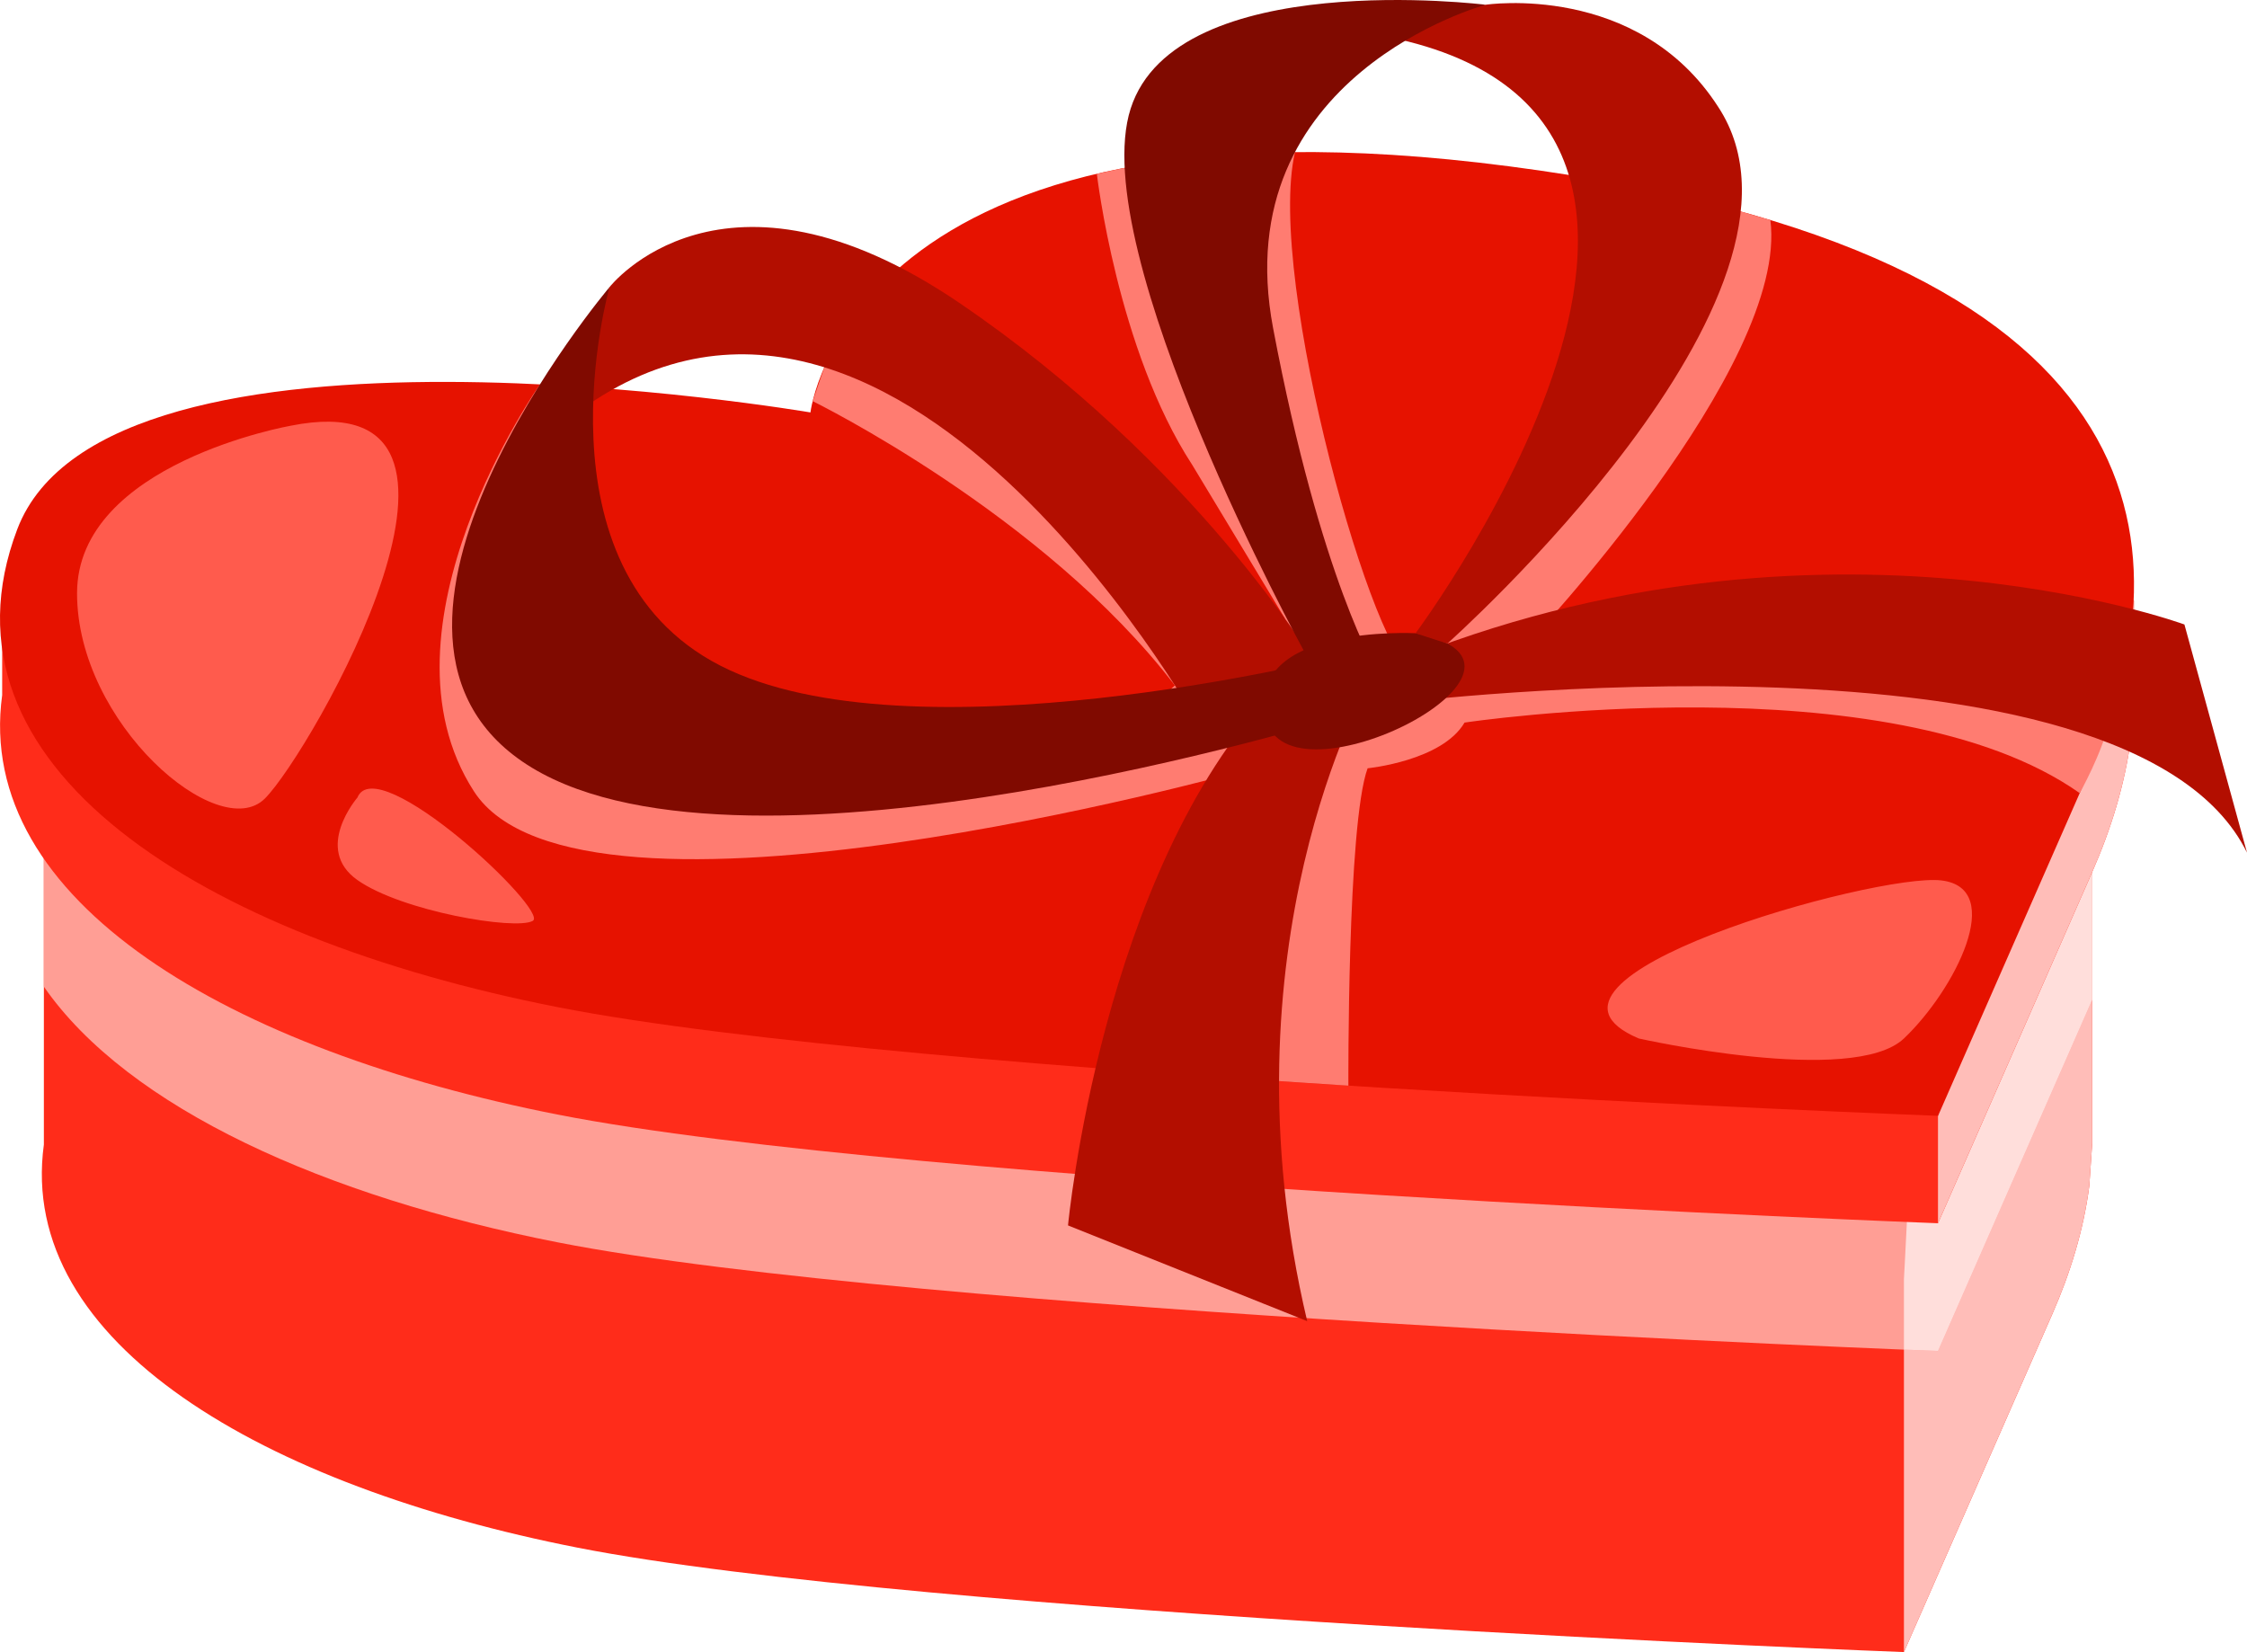 <svg xmlns="http://www.w3.org/2000/svg" id="Ebene_2" data-name="Ebene 2" viewBox="0 0 662.89 487.38"><defs><style>.cls-1{fill:#ff2c1a}.cls-3{fill:#ffbdb8}.cls-7{fill:#b30e00}.cls-8{fill:#800a00}</style></defs><g id="Illustration"><path d="m617.23 224.92-185.33-7.7c-45.57-5.24-80.25-3.25-106.61 2.65l-312.35 7.76v110.04c-8 58.62 65.01 100.74 157.41 118.9 100.87 19.82 391.33 30.81 391.33 30.81s17.01-38.81 43.75-99.66c5.25-11.94 9.26-24.78 10.94-37.89l.86-12.59V224.92Z" class="cls-1"/><path d="m617.23 224.92-52.09-2.16c2.24 54.59-3.46 154.58-3.46 154.58v110.04s17.01-38.81 43.75-99.66c5.25-11.94 9.26-24.78 10.94-37.89l.86-12.59V224.92Z" class="cls-3"/><path d="m325.28 219.87-312.35 7.76v63.43c24.89 35.9 83.1 61.98 151.52 75.43 104.98 20.63 407.28 32.07 407.28 32.07s17.69-40.35 45.49-103.62v-70l-185.33-7.7c-45.57-5.24-80.25-3.25-106.61 2.65Z" style="fill:#ff9e95"/><path d="M565.14 222.76c2.24 54.59-3.46 154.58-3.46 154.58v20.8c6.49.27 10.06.4 10.06.4s17.69-40.35 45.49-103.62v-70l-52.09-2.16Z" style="fill:#ffdedb"/><path d="M629.55 177.16 436.67 79.7c-47.43-5.46-83.52 32.05-110.96 38.19L.64 187.01v18.04C-7.68 266.06 68.3 309.9 164.46 328.8c104.98 20.63 407.28 32.07 407.28 32.07s17.71-40.39 45.53-103.72c5.46-12.43 9.64-25.79 11.38-39.43l.89-10.08v-30.47Z" class="cls-1"/><path d="M571.74 360.87s17.71-40.39 45.53-103.72c5.46-12.43 9.64-25.79 11.38-39.43l.89-10.08v-30.47l-57.81-29.21v212.92Z" class="cls-3"/><path d="M239.09 121.67s11.38-98.03 206.17-72.6C640.05 74.49 645.1 162.13 617.28 225.46c-27.83 63.33-45.53 103.72-45.53 103.72s-302.3-11.43-407.28-32.07C59.48 276.48-21.47 226.13 5.09 156.15c26.56-69.98 233.99-34.48 233.99-34.48Z" style="fill:#e61200"/><path d="M159.3 113.39s-50.63 71.88-19.47 120.08c31.15 48.19 225.87-5.84 225.87-5.84v90.55l32.09 2.1s-.37-77.08 5.67-93.63c0 0 21.94-2.14 28.6-13.48 0 0 125.31-18.84 181.48 20.81 0 0 6.65-11.9 8.59-20.81 1.94-8.91-190.06-15.48-190.06-15.48l-7.34-2.92 25.92-4.91s77.19-81.75 71.63-124.94l-8.74-2.53-21.64 6.07s-63.68 128.21-74.6 129-43.99-114.81-35.26-152.57c0 0-31.8 32.37-27.42 39.84C359 92.2 331.7 49.54 331.7 49.54l-8.12 1.74s6.02 51.96 28.12 85.83l27.45 45.49-113.61-75.79-22.36 1.58-3.43 9.96s68.22 33.4 106.84 83.85c0 0-9.5 9.9-23.37 12.02-13.87 2.12-151.51 2.12-159.54-20.88-8.03-23-4.38-79.92-4.38-79.92Z" style="fill:#ff7c71"/><path d="M403.46 202.17s-43.98 77.29-17.82 187.58l-70.56-28.24s9.74-104.17 60.66-157.78l27.72-1.56Zm8.71 5.21s215.95-26.76 250.72 44.16l-18.46-67.31s-112.06-41.25-239.27 14.24l7.02 8.9Zm-250.05-79.06 17.69-43.61s33.27-42.85 103.14 4.6c69.87 47.46 104.79 106.03 104.79 106.03l-34.42 17.82s-95.21-169.77-191.2-84.85Z" class="cls-7"/><path d="M417.6 186.81s-50.33-2.69-44.12 25.12c6.21 27.81 91.97-15.82 44.12-25.12Z" class="cls-8"/><path d="M179.81 84.71s-23.48 82.76 32.62 111.62c56.1 28.85 181.05-2.33 181.05-2.33l1.1 17.75s-173.51 53.57-237.63 14.75 22.86-141.79 22.86-141.79Z" class="cls-8"/><path d="m393.77 8.6 44.5-7.2s44.87-6.8 68.62 30.14c36.18 55.12-79.91 158.32-79.91 158.32l-9.38-3.04S539.83 22.97 393.77 8.6Z" class="cls-7"/><path d="m393.99 202.17-9.42-10.33S320.05 74 333.56 32.02C347.07-9.95 438.28 1.4 438.28 1.4s-76.81 20.78-62.71 95.36c14.1 74.58 30.81 101.47 30.81 101.47L394 202.17Z" class="cls-8"/><path d="M85.83 125.58s-63.1 11.08-63.1 49.45 41.78 74.18 55.42 60.54 76.64-123.68 7.67-109.99Zm397.62 180.78s63.24 14.23 78.23 0c14.99-14.23 30.34-44.36 11.01-46.63-19.33-2.27-130.74 29.03-89.24 46.63Zm-378.01-71.07s-13.07 15.11 0 24.33c13.07 9.21 46.61 14.9 51.73 12.05 5.12-2.84-45.92-50.63-51.73-36.38Z" style="fill:#ff5b4d"/></g></svg>